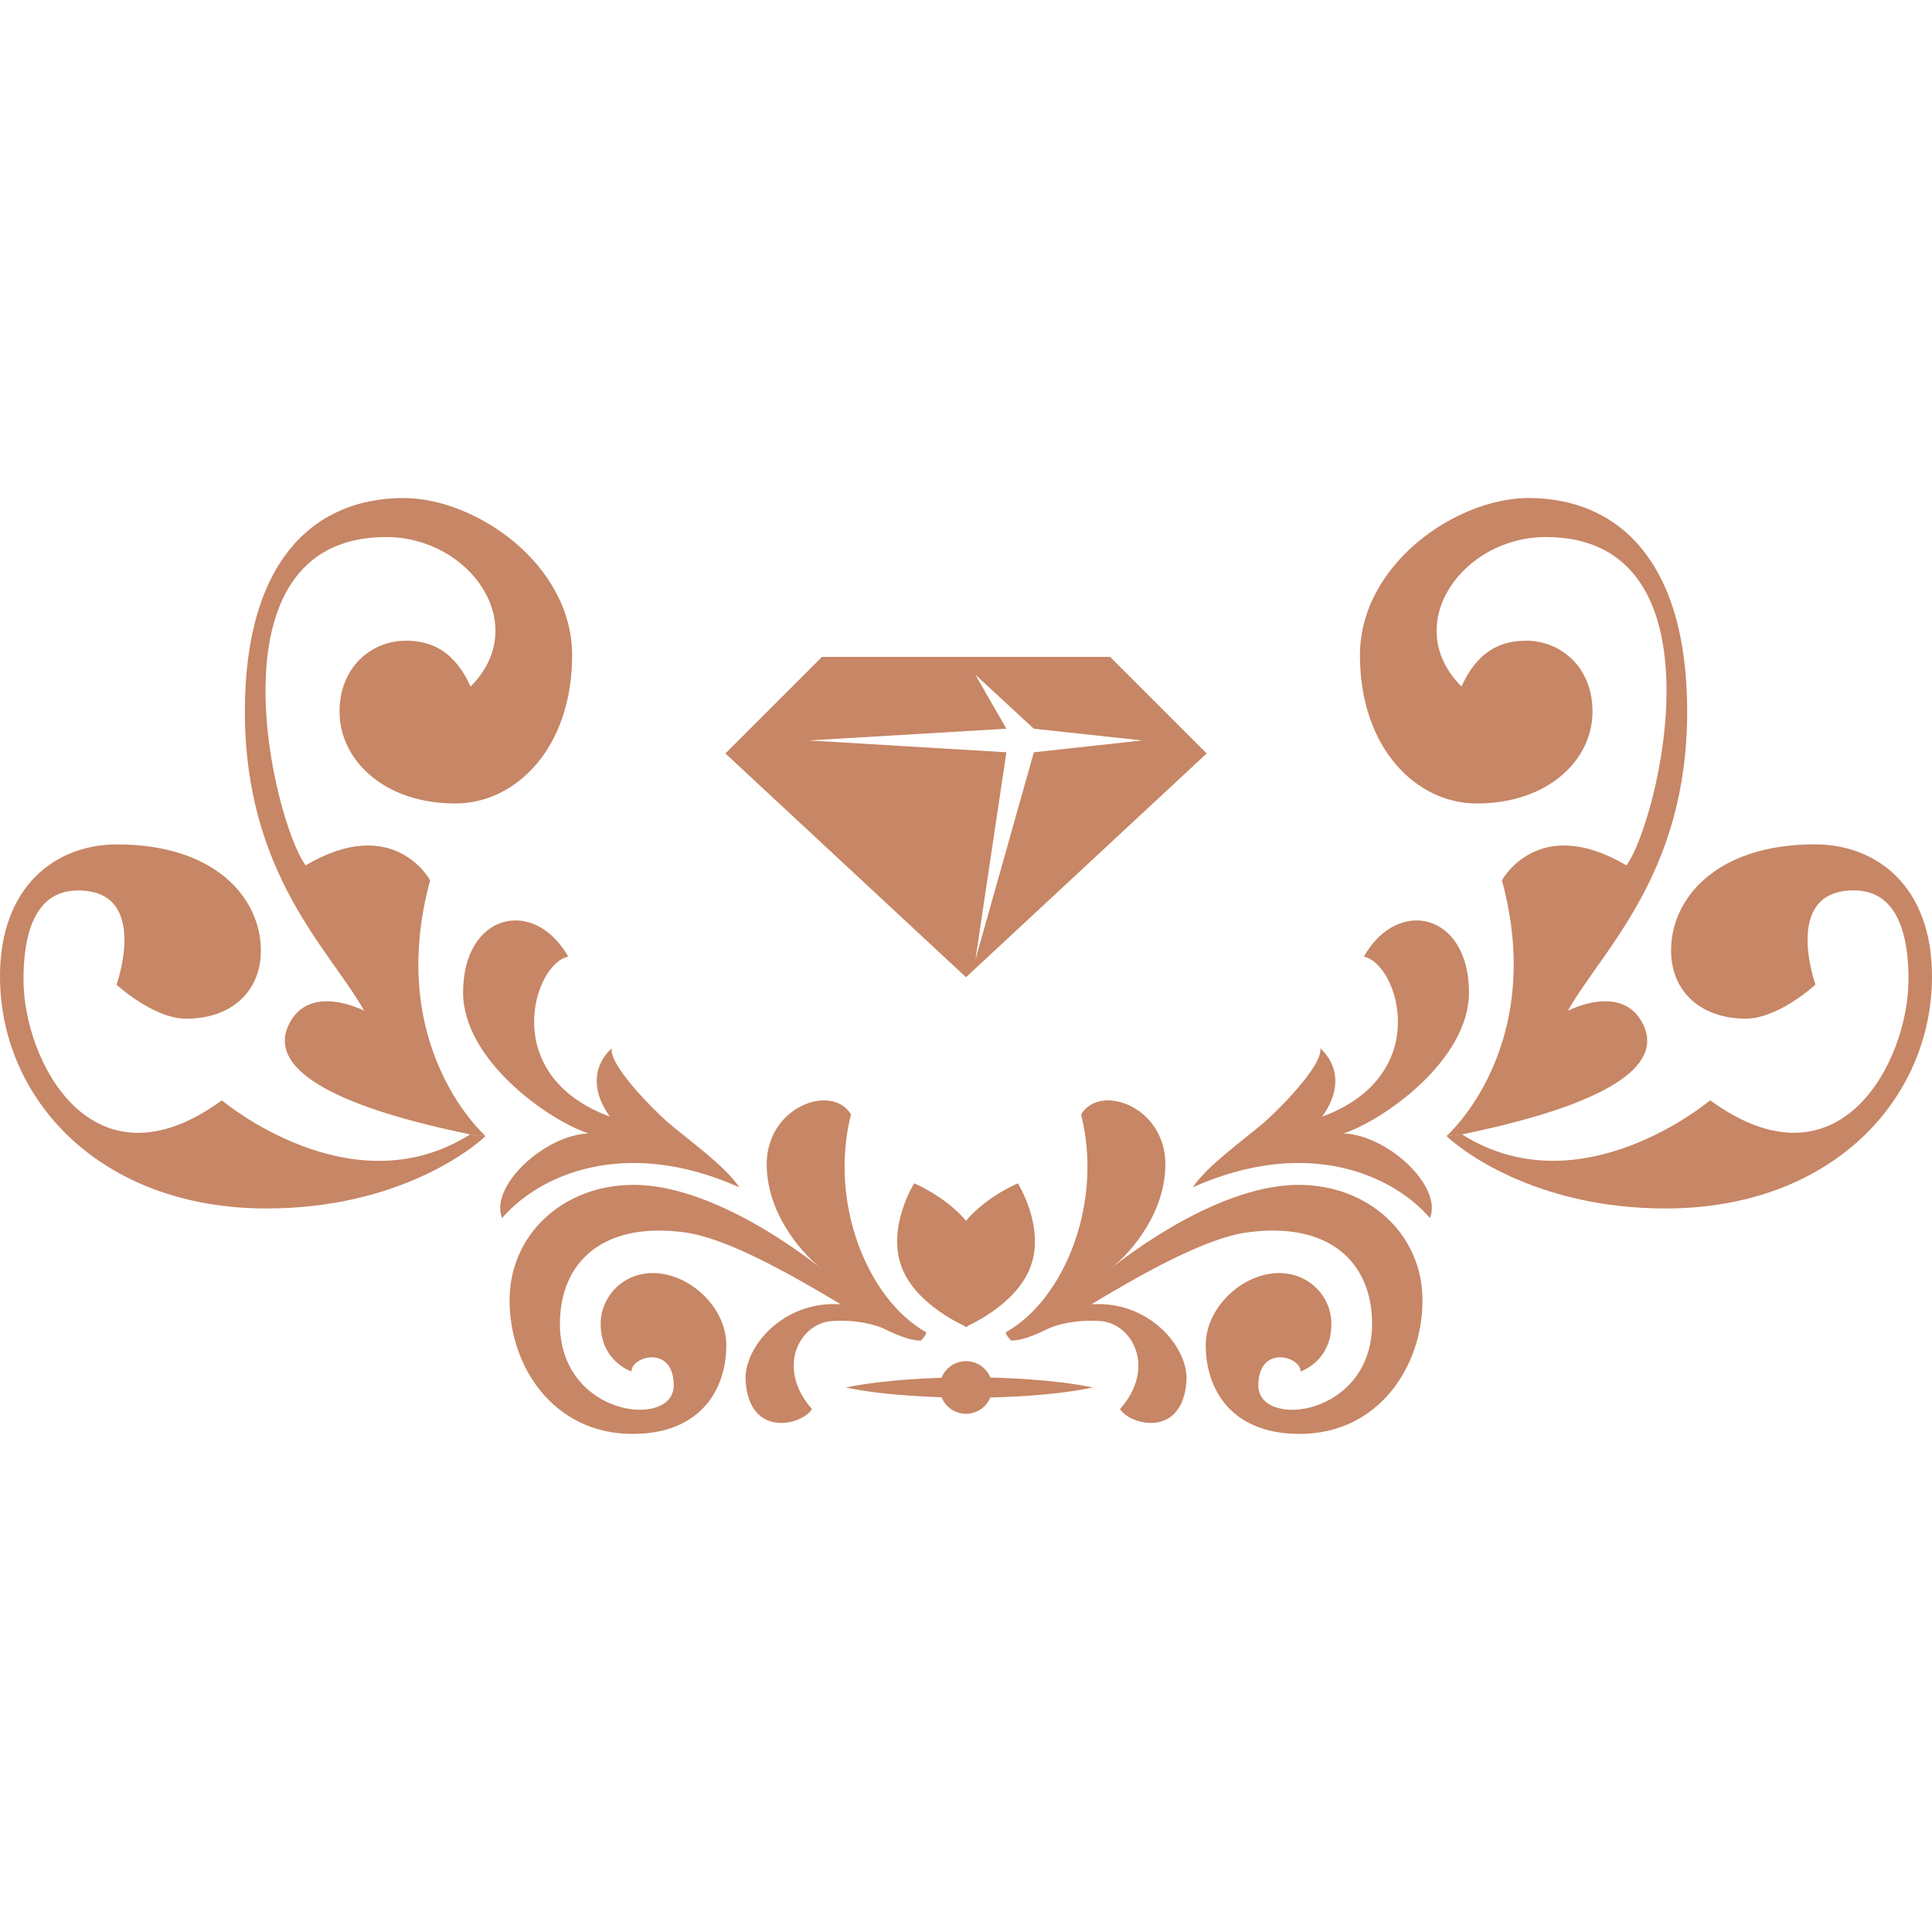 <?xml version="1.0" encoding="utf-8"?>
<!-- Generator: Adobe Illustrator 16.0.0, SVG Export Plug-In . SVG Version: 6.00 Build 0)  -->
<!DOCTYPE svg PUBLIC "-//W3C//DTD SVG 1.1//EN" "http://www.w3.org/Graphics/SVG/1.1/DTD/svg11.dtd">
<svg version="1.1" id="Calque_1" xmlns="http://www.w3.org/2000/svg" xmlns:xlink="http://www.w3.org/1999/xlink" x="0px" y="0px"
	 width="32px" height="32px" viewBox="0 0 32 32" enable-background="new 0 0 32 32" xml:space="preserve">
<g>
	<g>
		<g>
			<g>
				<path fill="#C78665" d="M19.302,19.281c0,0.777-0.521,1.424-0.914,1.74c0,0,1.677-1.396,3.119-1.396
					c1.166,0,2.054,0.82,2.054,1.914c0,1.096-0.729,2.211-2.036,2.211c-1.127,0-1.554-0.732-1.554-1.472
					c0-0.623,0.608-1.192,1.218-1.192c0.499,0,0.863,0.395,0.863,0.841c0,0.625-0.51,0.789-0.51,0.789c0-0.256-0.7-0.447-0.7,0.232
					c0,0.727,1.884,0.517,1.884-1.021c0-1.026-0.717-1.702-2.078-1.513c-0.684,0.096-1.709,0.67-2.571,1.189
					c0.974-0.064,1.609,0.732,1.575,1.264c-0.063,0.974-0.952,0.729-1.1,0.471c0.607-0.688,0.2-1.423-0.329-1.457
					c-0.413-0.026-0.695,0.057-0.84,0.116c-0.254,0.126-0.472,0.208-0.634,0.208c-0.112-0.112-0.086-0.14-0.086-0.14
					c0.974-0.552,1.612-2.147,1.243-3.606C18.22,17.936,19.302,18.329,19.302,19.281z"/>
			</g>
			<g>
				<path fill="#C78665" d="M24.331,16.438c0,1.125-1.422,2.12-2.077,2.335c0.724,0.027,1.642,0.87,1.431,1.402
					c-0.612-0.711-2.03-1.358-3.93-0.509c0.248-0.367,0.852-0.79,1.182-1.075c0.244-0.212,0.973-0.942,0.932-1.229
					c0.376,0.36,0.275,0.797,0.03,1.133c1.858-0.685,1.258-2.54,0.69-2.65C23.153,14.85,24.331,15.124,24.331,16.438z"/>
			</g>
			<g>
				<path fill="#C78665" d="M25.317,8.249c1.451,0,2.628,1.004,2.628,3.537c0,2.693-1.405,3.942-1.976,4.955
					c0,0,0.907-0.474,1.248,0.228c0.386,0.798-0.957,1.401-3.003,1.82l-0.255,0.027c0,0,1.67-1.463,0.918-4.235
					c0,0,0.597-1.113,2.061-0.248c0.518-0.685,1.698-5.438-1.333-5.438c-1.389,0-2.418,1.456-1.398,2.476
					c0.253-0.562,0.619-0.759,1.072-0.759c0.571,0,1.098,0.437,1.098,1.174c0,0.801-0.735,1.522-1.917,1.522
					c-1.009,0-1.935-0.925-1.935-2.454C22.525,9.347,24.12,8.249,25.317,8.249z"/>
			</g>
			<g>
				<path fill="#C78665" d="M23.96,18.816c0.192,0.192,1.434,1.2,3.625,1.2c2.764,0,4.415-1.818,4.415-3.844
					c0-1.505-0.929-2.187-1.938-2.187c-1.652,0-2.384,0.909-2.384,1.757c0,0.695,0.509,1.13,1.235,1.13
					c0.549,0,1.157-0.564,1.157-0.564s-0.56-1.56,0.635-1.56c0.316,0,0.906,0.129,0.906,1.475s-1.135,3.569-3.286,2.001
					c0,0-2.14,1.812-4.111,0.564L23.96,18.816z"/>
			</g>
		</g>
		<g>
			<g>
				<path fill="#C78665" d="M12.699,19.281c0,0.777,0.521,1.424,0.913,1.74c0,0-1.676-1.396-3.118-1.396
					c-1.165,0-2.054,0.82-2.054,1.914c0,1.096,0.729,2.211,2.036,2.211c1.126,0,1.554-0.732,1.554-1.472
					c0-0.623-0.607-1.192-1.218-1.192c-0.499,0-0.863,0.395-0.863,0.841c0,0.625,0.51,0.789,0.51,0.789c0-0.256,0.7-0.447,0.7,0.232
					c0,0.727-1.885,0.517-1.885-1.021c0-1.026,0.718-1.702,2.078-1.513c0.685,0.096,1.71,0.67,2.572,1.189
					c-0.974-0.064-1.609,0.732-1.575,1.264c0.062,0.974,0.952,0.729,1.1,0.471c-0.607-0.688-0.2-1.423,0.328-1.457
					c0.414-0.026,0.696,0.057,0.841,0.116c0.253,0.126,0.472,0.208,0.633,0.208c0.113-0.112,0.086-0.14,0.086-0.14
					c-0.973-0.552-1.611-2.147-1.242-3.606C13.781,17.936,12.699,18.329,12.699,19.281z"/>
			</g>
			<g>
				<path fill="#C78665" d="M7.67,16.438c0,1.125,1.422,2.12,2.077,2.335c-0.724,0.027-1.642,0.87-1.431,1.402
					c0.611-0.711,2.03-1.358,3.93-0.509c-0.248-0.367-0.851-0.79-1.182-1.075c-0.244-0.212-0.974-0.942-0.933-1.229
					c-0.375,0.36-0.274,0.797-0.029,1.133c-1.858-0.685-1.259-2.54-0.69-2.65C8.847,14.85,7.67,15.124,7.67,16.438z"/>
			</g>
			<g>
				<path fill="#C78665" d="M6.683,8.249c-1.451,0-2.627,1.004-2.627,3.537c0,2.693,1.405,3.942,1.976,4.955
					c0,0-0.907-0.474-1.248,0.228c-0.386,0.798,0.957,1.401,3.003,1.82l0.255,0.027c0,0-1.67-1.463-0.918-4.235
					c0,0-0.598-1.113-2.061-0.248c-0.519-0.685-1.698-5.438,1.333-5.438c1.389,0,2.418,1.456,1.398,2.476
					c-0.254-0.562-0.619-0.759-1.071-0.759c-0.572,0-1.099,0.437-1.099,1.174c0,0.801,0.735,1.522,1.917,1.522
					c1.009,0,1.935-0.925,1.935-2.454C9.476,9.347,7.881,8.249,6.683,8.249z"/>
			</g>
			<g>
				<path fill="#C78665" d="M8.041,18.816c-0.192,0.192-1.434,1.2-3.625,1.2C1.652,20.017,0,18.198,0,16.173
					c0-1.505,0.93-2.187,1.938-2.187c1.652,0,2.383,0.909,2.383,1.757c0,0.695-0.508,1.13-1.234,1.13
					c-0.549,0-1.157-0.564-1.157-0.564s0.56-1.56-0.635-1.56c-0.317,0-0.906,0.129-0.906,1.475s1.134,3.569,3.286,2.001
					c0,0,2.14,1.812,4.111,0.564L8.041,18.816z"/>
			</g>
		</g>
		<g>
			<g>
				<g>
					<path fill="#C78665" d="M16.229,20.605c0.242,0.656-0.212,1.375-0.212,1.375s-0.847-0.348-1.087-1.004
						c-0.242-0.658,0.212-1.376,0.212-1.376S15.987,19.948,16.229,20.605z"/>
				</g>
				<g>
					<path fill="#C78665" d="M15.772,20.605c-0.242,0.656,0.213,1.375,0.213,1.375s0.846-0.348,1.086-1.004
						c0.241-0.658-0.212-1.376-0.212-1.376S16.014,19.948,15.772,20.605z"/>
				</g>
			</g>
			<g>
				<g>
					<circle fill="#C78665" cx="16" cy="22.981" r="0.436"/>
				</g>
				<g>
					<path fill="#C78665" d="M14.009,22.981c0.341-0.069,0.682-0.106,1.023-0.132c0.341-0.024,0.683-0.037,1.023-0.037
						c0.341-0.001,0.683,0.013,1.023,0.037c0.34,0.025,0.682,0.062,1.022,0.132c-0.341,0.071-0.683,0.108-1.022,0.134
						c-0.341,0.023-0.683,0.037-1.023,0.036c-0.341,0-0.683-0.013-1.023-0.037C14.69,23.089,14.35,23.053,14.009,22.981z"/>
				</g>
			</g>
		</g>
	</g>
	<g>
		<rect x="16.894" y="12.263" fill="#C78665" width="0.007" height="0.004"/>
		<path fill="#C78665" d="M18.386,10.88h-4.771l-1.6,1.6L16,16.186l3.986-3.706L18.386,10.88z M16.156,15.894l0.513-3.434
			l-3.278-0.196l3.278-0.194l-0.515-0.896l0.97,0.896l1.794,0.194l-1.794,0.196L16.156,15.894z"/>
	</g>
</g>
</svg>
